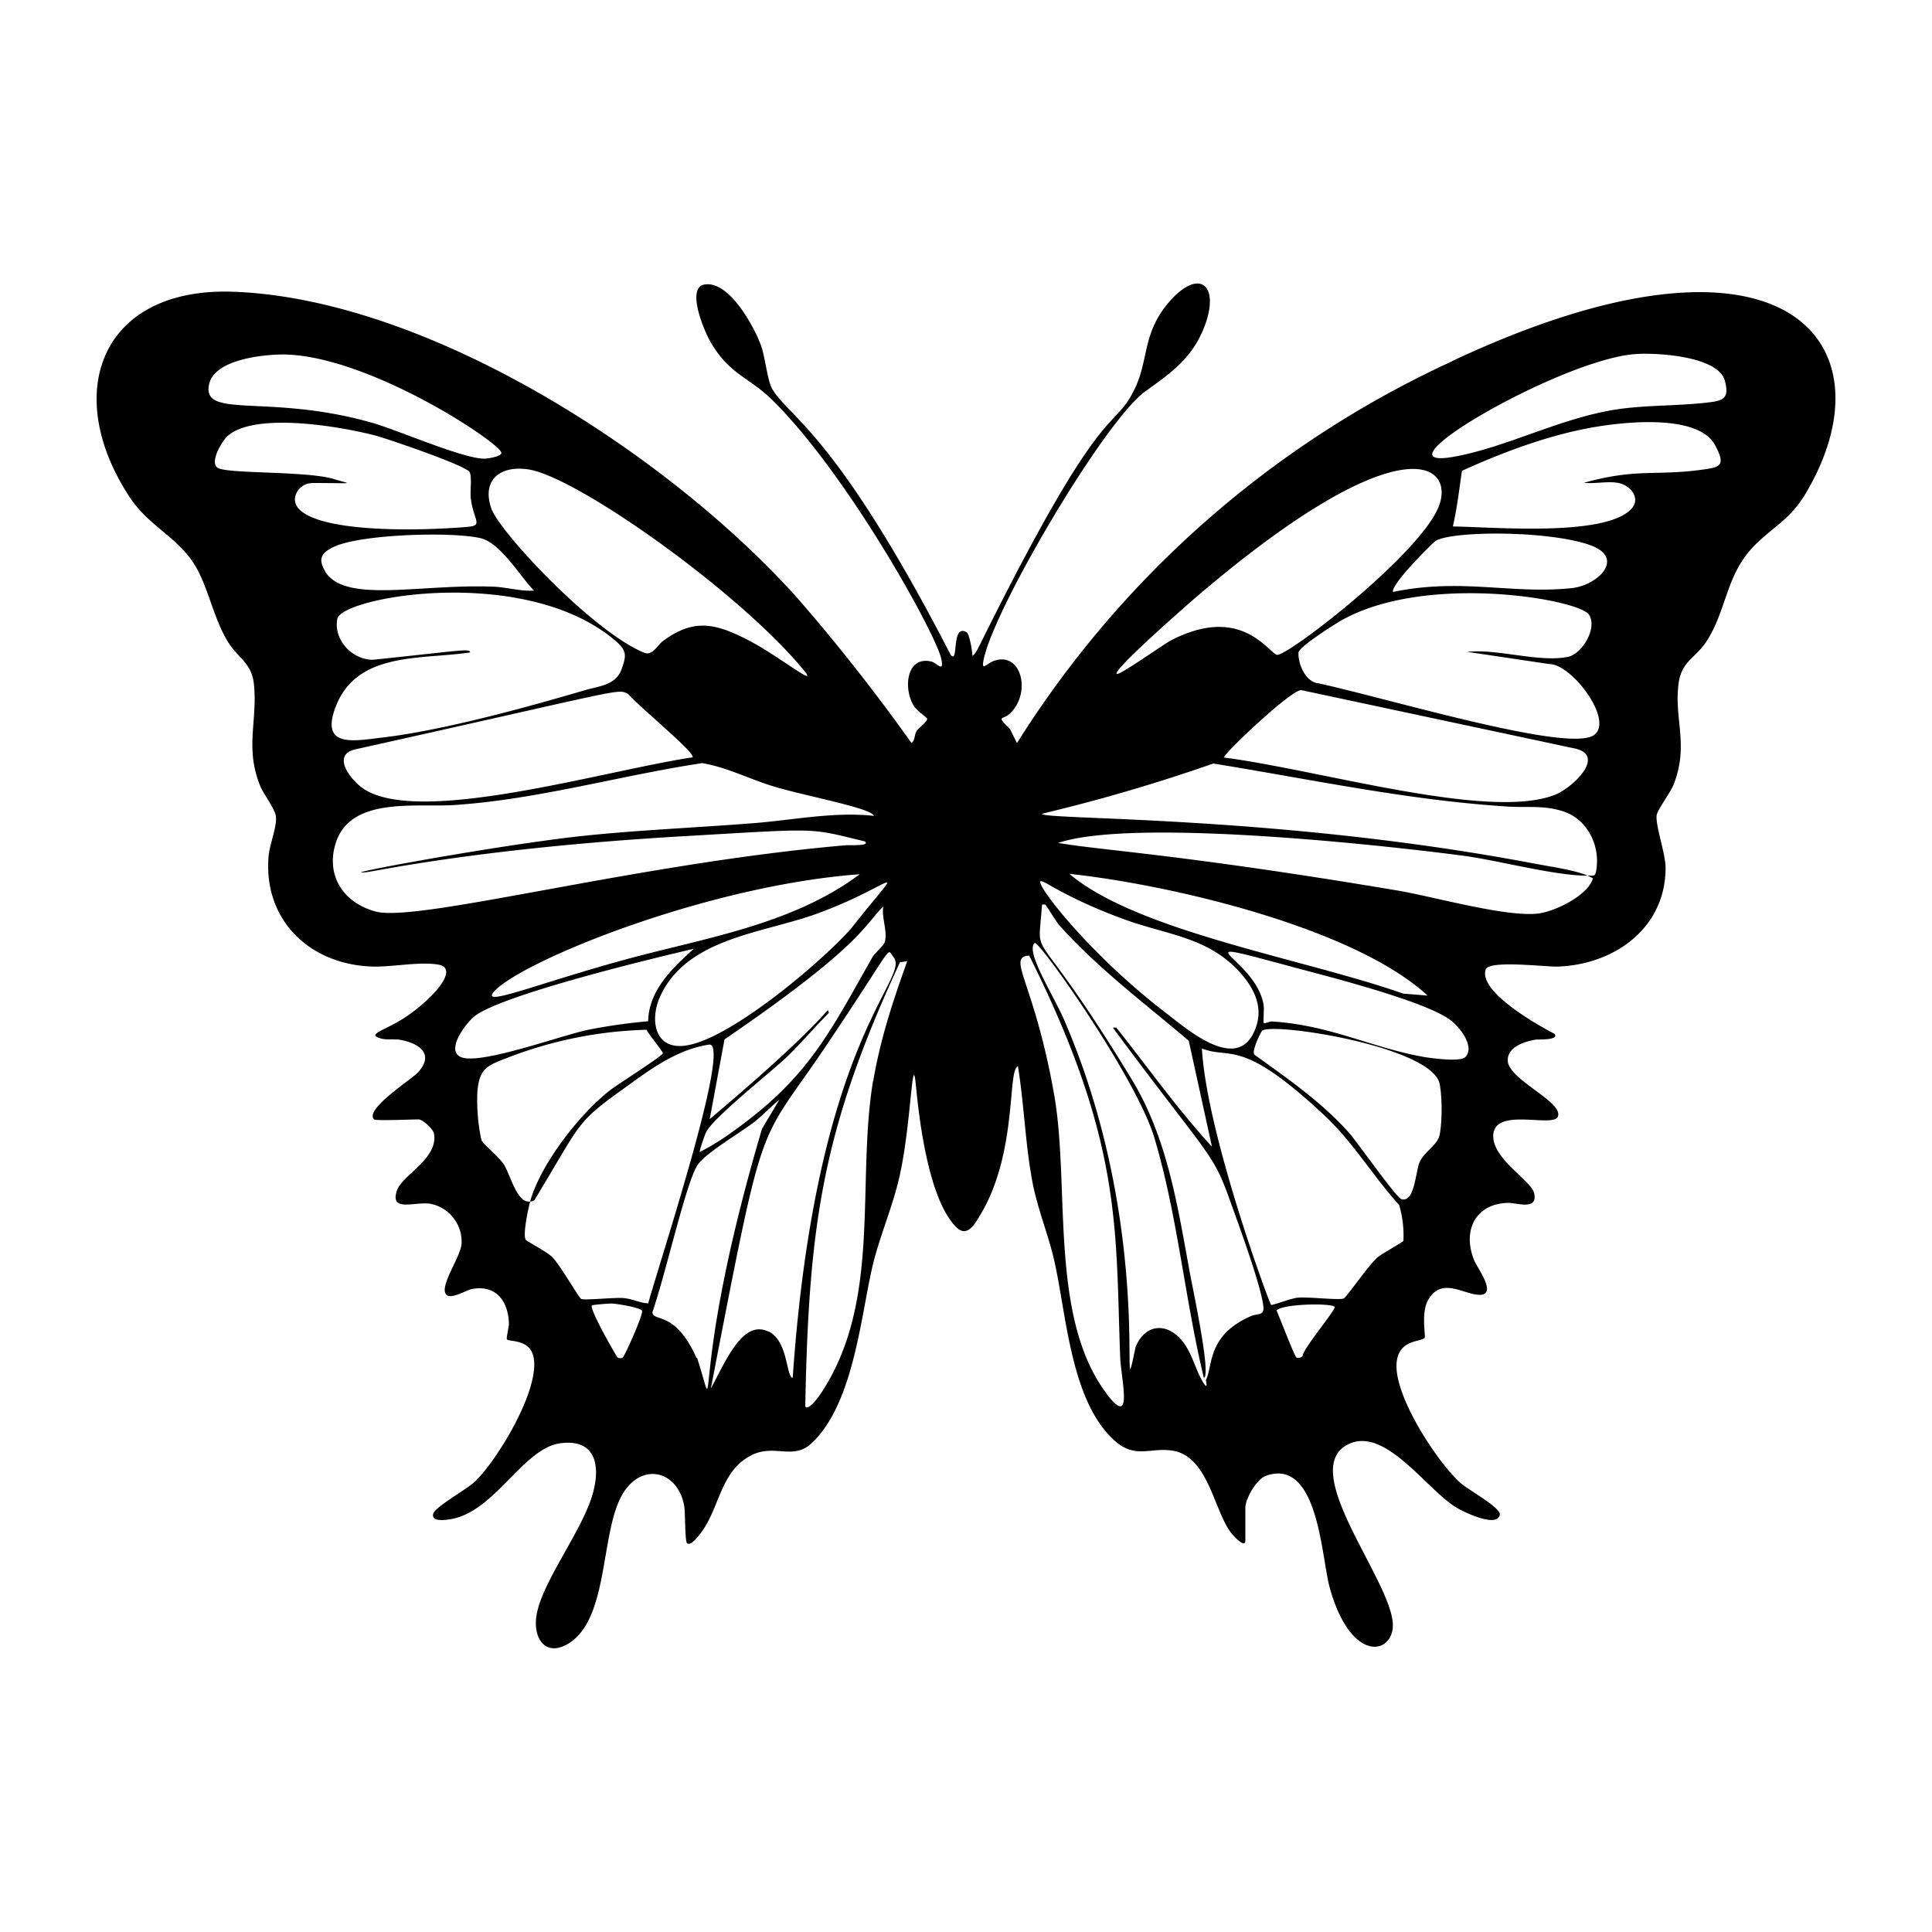 <svg xmlns="http://www.w3.org/2000/svg" viewBox="0 0 1000 1000"><path d="M751.6 187a524 524 0 0 0-225.2 197.6l-3.8-7.5c-7.4-7.2-3.5-4.1.5-8.1 10.9-11 5.3-32.3-9-26.8-4 1.6-6.5 6-4.7-2 6.7-28 62.7-122.8 83.5-137.7 13.6-9.8 24.5-17.3 30.8-34.2 7.5-20.5-2.6-29.5-17.7-13-15.1 16.8-11.1 30.6-18.8 46.2-11.5 23.5-14.7.4-79.9 132-1 1.8-2.2 4.8-4 6 .1-2.2-1.6-11.4-2.9-12.2-8.3-4.9-4 16.8-8.3 11.7-59.1-114.6-83.5-122.8-92.3-137.5-2.5-4-3.7-16.3-5.8-22.4-3.6-10-16.7-34.2-29.5-31.8-9.4 1.8 0 24 3 29.2 9.8 17.3 20 18.6 31.9 30.2 39.1 38.3 85 121.3 87.8 134.3 1.6 7.7-2.2 2.1-5.2 1.4-13-3-14.5 14.2-9 23 1.7 2.6 6.7 6 6.9 6.5.3 1.5-4.6 5-5.6 6.7-1.1 2-.6 4.5-2.5 6a976 976 0 0 0-59.3-75.3C346.4 235.6 222 154.7 120.7 151c-68.6-2.4-89 52.5-53.6 106.3 10.8 16.4 27.4 21.5 36 39.3 5.5 11.3 8.3 25 15 35.8 5.5 8.7 12.4 10.8 13.4 22.4 1.7 19-4.8 32.7 3.3 52.3 2 4.5 7.7 11.8 8 15.5.6 5.8-3.3 14.3-3.8 20.7-2.7 33.3 21.7 56.2 54.2 57 10 .2 24.4-2.7 33.8-1 11.2 2.2-3.7 18-16 26.4-10.5 7.3-20.7 9.2-15.1 11.4 3.6 1.5 7.5.5 11.2 1.1 9.4 1.7 17.9 7 9.5 16.6-3 3.6-28.2 19.3-23 24.6.9.8 20 0 23.1 0 2 0 7.4 4.8 7.9 7.3 2.5 12.9-16.4 21.5-19.1 29.4-4 11.7 9.4 5.6 17.4 7a20 20 0 0 1 16 20.8c-.6 6.8-11.3 21.4-8.1 26 2.2 3.1 10.7-2.2 13.4-2.7 12.6-2.4 19 6.4 19.2 18.1 0 1.7-1.5 7.6-1 8 1.2 1.2 11.4-.1 13.6 8.4 4.3 16.3-18.3 53.7-30 65-4.3 4.2-20.9 13.2-21.8 16.9-1 4.2 6.2 3.2 9.2 2.7 23-4 37.3-36.8 56.8-39.3 19.1-2.4 20.7 13 16.2 27.5-5.9 18.9-26 44.8-28.7 61.6-2 12.3 5 22 17 14.3 20.6-13.3 15.9-57.1 27.5-77 10-17 29-12.2 32 6.5.5 3.1.3 17.8 1.4 18.8 2.3 2.3 8.5-7 9.5-8.7 7.7-12.8 9.1-29.7 24.3-37 11.8-5.6 21.2 2.9 30.7-6 21.3-20 25.2-63.5 31.2-90.3 3.5-15.6 10.5-31.3 14.1-47 6.3-27 6.7-68.3 8.7-47.6 1.8 19 6.8 59 20.8 73 5.6 5.7 9.5-1.3 12.4-6.1 19.6-32.4 14-75.8 19.6-77 3.3 20.4 3.8 41.2 7.8 61.4 2.7 13.1 7.8 25.6 10.8 38.3 6.5 28 8.4 72.5 30.8 93.4 11.2 10.5 18.8 3.8 30.9 5.8 18.2 3.2 21 30.6 30 42.5 1 1.3 7.4 8.4 7.4 4v-17c0-4.7 5.8-14.9 10.8-16.6 27-9.3 28.5 42.2 32.8 57.7 10.2 37.3 30.4 35.6 32.6 21.9 3.3-21-49.5-80.8-23.8-95.4 19.6-11 41.6 23.7 57.5 32.7 3.4 2 20.5 10.3 21.8 3.3.6-3.6-16.5-13-20.2-16.3-12.4-11-35.6-46.6-33.1-63.3 1.6-11.3 12.7-9.7 14.4-12 .6-.8-2-13.2 1.9-19.7 7-12 18.4-2.5 26.6-2.5 9.3 0-1.3-14-2.8-17.7-6.3-15.2.3-29.5 17.5-29.9 4.7 0 15.4 4 13.5-4.9-1.4-6.6-21-17.3-21.2-29.5-.2-15.8 31.5-4 33.5-10.4 2.6-7.7-26-19.1-26-29 0-7.1 8.8-9.7 14.5-10.7 1-.2 12.4.5 9.7-3 0 0-40-20.3-35.6-33.3 1.7-5 31-1.3 37.1-1.5 28.9-.9 55.6-19.4 56-50.4.2-7.9-5.4-22.6-4.6-28 .5-3 7.3-11.8 9-16.4 7.6-20.2 0-33.2 2.3-51.5 1.4-11.6 8.8-13.5 14.2-21.6 11.4-17.3 9.9-35.8 26.6-51.5 10.4-9.8 17.6-12.8 25.5-26.3 45.3-77.6-11.6-148.4-183.5-67.7M367.3 579.5 375 538c72-49.2 72.4-59.5 82.2-68.8-1 5.7 2.3 13 .8 18.2-.6 2.2-5 5.7-6.3 7.8-22.2 39.2-33.2 62.3-71.3 89.7a132 132 0 0 1-18.2 11.4c-.4-.3 2.7-9.3 3.3-10.3 3.8-7.7 33.8-31.2 42.4-39.5 7.3-7.2 13.9-15 21.1-22.2-1.4-4.2 5.6-1.8-61.7 55m72.6-98c-15.5 17.3-63.5 57.9-86 60-15.7 1.6-17.5-14.5-12-26 14.1-30 53.4-32.3 81-42.4 41.8-15.3 47.5-30.3 17 8.5M322.4 497c-44 12.1-73.2 24.2-67 16.6 12.8-15.4 109.6-55.2 189.6-61.1-35.5 26.5-80.8 33-122.6 44.5m-48.7-254c25 4 108.2 62.7 142.1 103.6 8.9 10.6-12.9-7.3-28.8-15.4-16.4-8.4-27.6-11.3-43.6.4-3.4 2.5-5.6 8.1-10.1 6.2-26.3-10.8-74.5-62.1-79-74.6-5.2-15.1 5-22.5 19.4-20.2m84.7 149c-46.9 7.1-143.7 36.3-171.3 15.5-6.2-4.7-15.5-17-2.9-19.7 140.3-31.2 135-31.4 140.8-28.7 7.4 8.2 35.6 31 33.4 33M108.2 199c2.6-12.5 26-15.2 36.3-15.5 44-1.2 115.4 46.2 115 51-.1 1.8-6.8 2.8-8.4 2.9-10.7.4-45.4-14.9-58.6-18.6-53.4-15.2-88.1-1.7-84.3-19.8m53 51c24 0 20.8.9 10.8-2.3-15.4-4-54.7-2.4-59.4-5.6-4.2-2.8 2.2-13.8 5.3-16.5 14.4-12.6 59.4-4.7 77 0 6.4 1.8 46.5 15.4 48.2 18.8 1.3 2.8.1 9.8.6 13.6 1.4 11.3 6.6 14-1.6 14.7-19.2 1.7-71 3.7-86-8-7.6-6-1.1-14.6 5-14.6m7.2 45.6c-4-6.7-1.7-9.8 4.8-12.8 14.2-6.4 60.2-7.8 75.4-4.4 10.5 2.3 20.5 19.6 27.9 27.2-6.7.4-13.7-1.6-20.2-2-38.5-1.7-77.6 9-88-8m5.6 70c11-28.7 44.6-24.2 69.5-28 0-2.2-4.2-1-50.3 3.8-10.8 0-20.5-10.4-18.4-21.2 2.3-11.4 97.5-28.4 144 11.4 5.8 5 5.8 7.5 3 15-3 7.9-11.4 8.4-18.7 10.5-30.5 9-74.3 21-105.4 24.6-14.9 1.8-31.9 5.2-23.7-16.2m20.6 106.2c-16-4.3-25.5-17.7-21-34.2 7.1-26 42.2-19.4 62.9-21 42.7-3 84.8-15.2 127.1-21.6 12.4 2 24 8 36.2 11.8 16 5 52 11.5 52.7 15.5-20.4-2.3-42 2.2-62.6 3.8-29.4 2.3-59 3.5-88.4 6.6-43.5 4.7-132 21-111.3 18.7 4.2-.4 60.2-12.7 165.9-18.7 69.1-4 62.3-4.3 91.7 2.8 3.4 2.6-8.9 1.8-9.8 2-108 9.3-221.8 40.2-243.4 34.3m44.9 75.6c-9.6-2.9 2.1-18.5 7-21.9 15.9-11.3 93.8-30 112.8-34.4-11 9.9-23.4 21.6-23.6 37.5a293 293 0 0 0-31 4.4c-13.9 2.9-54.2 17.7-65.2 14.4m83 155.3a3 3 0 0 1-2.6 0c-.5-.3-15-25.6-13.3-27 .4-.4 8.7-1 9.9-1 2.5 0 14.9 2 16 3.7 1 1.4-9 23.6-10 24.3m13.2-28.1c-4.4-.2-8.1-2.3-12.6-2.7-4.3-.5-20.6 1.3-22.1.4-1.2-.6-11.2-18-15-21.7-2.9-2.8-13.3-8.2-13.7-8.9-1.6-2.7 1.3-16 2.3-19.8-6.8 1-10-13.3-13.5-19-2.8-4.4-10.6-10.4-11.7-12.7a98 98 0 0 1-2.1-25.2c1-11.7 4.8-13.4 14.8-17.2a214 214 0 0 1 72.8-14.8c.7 2 8.7 11.5 8.4 12.2-.7 1.7-23.3 16-27.2 19-15.8 12.2-36.1 38.3-41.5 57.7 1.3-.1 2-.2 2.7-1.5 24.8-41 20.6-39 47.9-58.5 12.8-9.3 26-18.8 42-21.2 12-1.8-24.8 110-31.5 133.9m25 28.3c-11-25-22.7-18.4-22.8-23.8 7.1-20.5 17.6-68 23.5-76.3 4.4-6.3 22.4-16.7 29.5-22.3 4.4-3.5 8.3-7.7 12.7-11.3l-9 15.1C355.5 716 373 740.4 360.8 702.8m37.1-13.5c-13.3-6.6-22 14.6-30 29.5 28.4-146.7 23.6-123.9 59.5-177.2 36.8-54.7 31.2-50.9 35-46.3 9.5 11.1-39.9 40.8-52.1 217.9-3.5-.7-2.3-19-12.4-24m54-129.8c-8.8 53.5 4.7 114.2-27.1 162-1 1.4-6 8.7-8 6.7 1.8-95.3 9.1-143.8 49-230l3.8-.6c-7.3 20.2-14 40.5-17.6 62m167.9-251.1c104.4-89 133.4-69 124.9-46.5-9.4 24.8-79.8 79-84 77-5.1-2.2-19-25.8-54.6-7.5-3.6 1.8-27 18.5-28.2 17.4-2.2-2 38.8-37.8 41.9-40.4m53.6 48.8 140.6 30c18.3 3.2-.2 20.7-9.3 24.2-34 13.4-121.6-12.9-171.3-19.3-.4-1.7 34.5-34.9 40-34.9m-135 99c1-1.4 11.7 8 43 19.5 22.8 8.4 44.1 9.1 61 28.4 7.8 9 12 19.4 6.2 30.8-9.6 19.5-34.8-2.6-45.2-10.6-38.8-29.6-67-65.8-65-68.2m15-3.8c52.3 5.6 147.3 27.8 185.4 63l-12.6-1c-51-18-137.5-32.1-172.8-62m19.4 269.2c-30-39.4-19-107.3-27.2-154.5-10.4-59.3-25-71.5-13-72.4 48.6 97.1 44.6 142 47.1 207.7.4 11.3 7.1 37.7-7 19.2m74.5-40.2c-22.6 10-19.4 25.5-23.1 33-.2.1 1.5 5.8-1.4 1.3-4-6.4-5.6-14.9-10.7-21.3-8-10-19.2-9.2-24.3 2.8-9.8 46.6 11.5-57-37-169.2-5.8-13.3-20.1-35.3-15.3-39.8 2-2 52.5 69.5 61.9 100.5 12.1 40.2 15.8 83.6 25.7 124.5 4-.7-5.9-47-7-53-6.5-35.3-11.6-70.5-30.3-101.4-52.7-86.7-48.7-57.9-46.5-90-.2-.8 1.7-.5 1.8-.4.5.4 5.4 8.4 7 10.4 20.1 22.5 44.4 40.6 67.2 60l12 54.8c-17.8-19.3-33.1-41-49.5-61.6H576c49.5 66.8 51.6 64 60.5 89.1 4.3 12 16.2 44.2 17.4 55.1.6 5.3-3 3.5-6.6 5.2m27 20.4c-.5 1-2.5 1.4-3.2 1-1.1-.7-9-21.4-10.4-24.5 3.9-3.4 28.2-3.8 30.1-1.8 1.1 1-16.4 21.7-16.5 25.3m52.1-59.4c-.4.7-11 6.5-13.5 8.6-4.3 3.7-16 20.6-17.4 21.2-2.5 1-18.8-1-24-.4-3.2.3-13 4.1-13.6 3.7-.8-.6-33.3-88.3-35.8-132.7 15.1 5.9 20.1-6 63.6 34.8 14.7 13.8 25 31.3 38.5 46.2a56 56 0 0 1 2.2 18.6m18.8-55.1c-1 5.4-7.7 8.6-10.3 14.1-2.3 4.8-2.5 21.3-9.5 19.4-2.7-.8-22.8-29.4-27-34.2-14.2-16-31.9-28.2-49-40.5-2-1.3 3.3-12.2 4-12.6 6.7-4.2 88.3 8.5 91.8 27.8 1.3 7 1.3 19 0 26m13.2-40c-2.6 2.5-16.6.6-20.7 0-27.8-4.8-48.5-16.5-79.4-18.5-1 0-3.7 1.2-4.2.8-.3-.3.2-7 0-8.9-3.6-25.2-47.7-37 15.3-20 17.9 4.8 69 17.7 81.6 27.6 4.4 3.3 12.7 13.6 7.4 19m67.9-97.3c-.6 4-1 3.3-4.6 3.3l2.8 1.4c-2.5 9-20.1 17.4-28.8 18.3-17 1.7-53.6-8.8-72.5-12-112.2-18.8-151.3-20.5-175.5-24.6C587.3 423 720.3 438 758 443c17.6 2.4 48 10.5 63.7 10.2-7-3-19.8-4.7-28-6.3-132.9-25.2-254.9-22.4-254.4-25.7a902 902 0 0 0 88.7-26c51.3 8.3 100.7 19 152.7 22.3 10 .6 18.5-.8 28.5 2.5 12.3 4 19 17.4 17.1 29.9m-.9-69.7c-11.7 10-102.9-17.6-142.8-26.5-6.9-.5-10.8-10.2-10.5-15.9.2-2.9 17.2-13.7 20.7-15.8 43.3-25.9 124.4-12 129.7-3.8 4.4 6.8-3.5 20.3-11 21.8-15 3-36.3-4.3-52-2.6l42.3 6.3c11.4-.2 33.3 28.4 23.6 36.5m-11.8-75.8c-31.6 3.3-56.9-5.4-92.6 2-1-4.2 20.8-25.6 22-26.4 8.6-5.3 58.3-5.5 79.9 2.1 18.7 6.6 4.3 20.8-9.3 22.3m66-61.1c-23.6 3-32.8-.9-59.8 6.6 5.4.6 12.3-.9 17.4 0 6.7 1 12.8 8.3 6.6 14.1-14.7 13.9-71.8 8.7-91.8 8.5 2.2-9.6 3.3-19.3 4.7-28.8 19.8-9 41.7-17.3 63-21.6 16.5-3.4 58.7-8.9 68 8.3 6.1 11.2 2.3 11.5-8.1 12.9m3.7-34.9c-16.5 1.9-33 1.1-49.6 4-27.6 5-53 18.4-79 23.6-49.5 10.1 51.5-49.4 91.3-52.7 10.9-.9 43.4.9 46.8 13.8 2.5 9.5-1.2 10.4-9.5 11.3"/></svg>